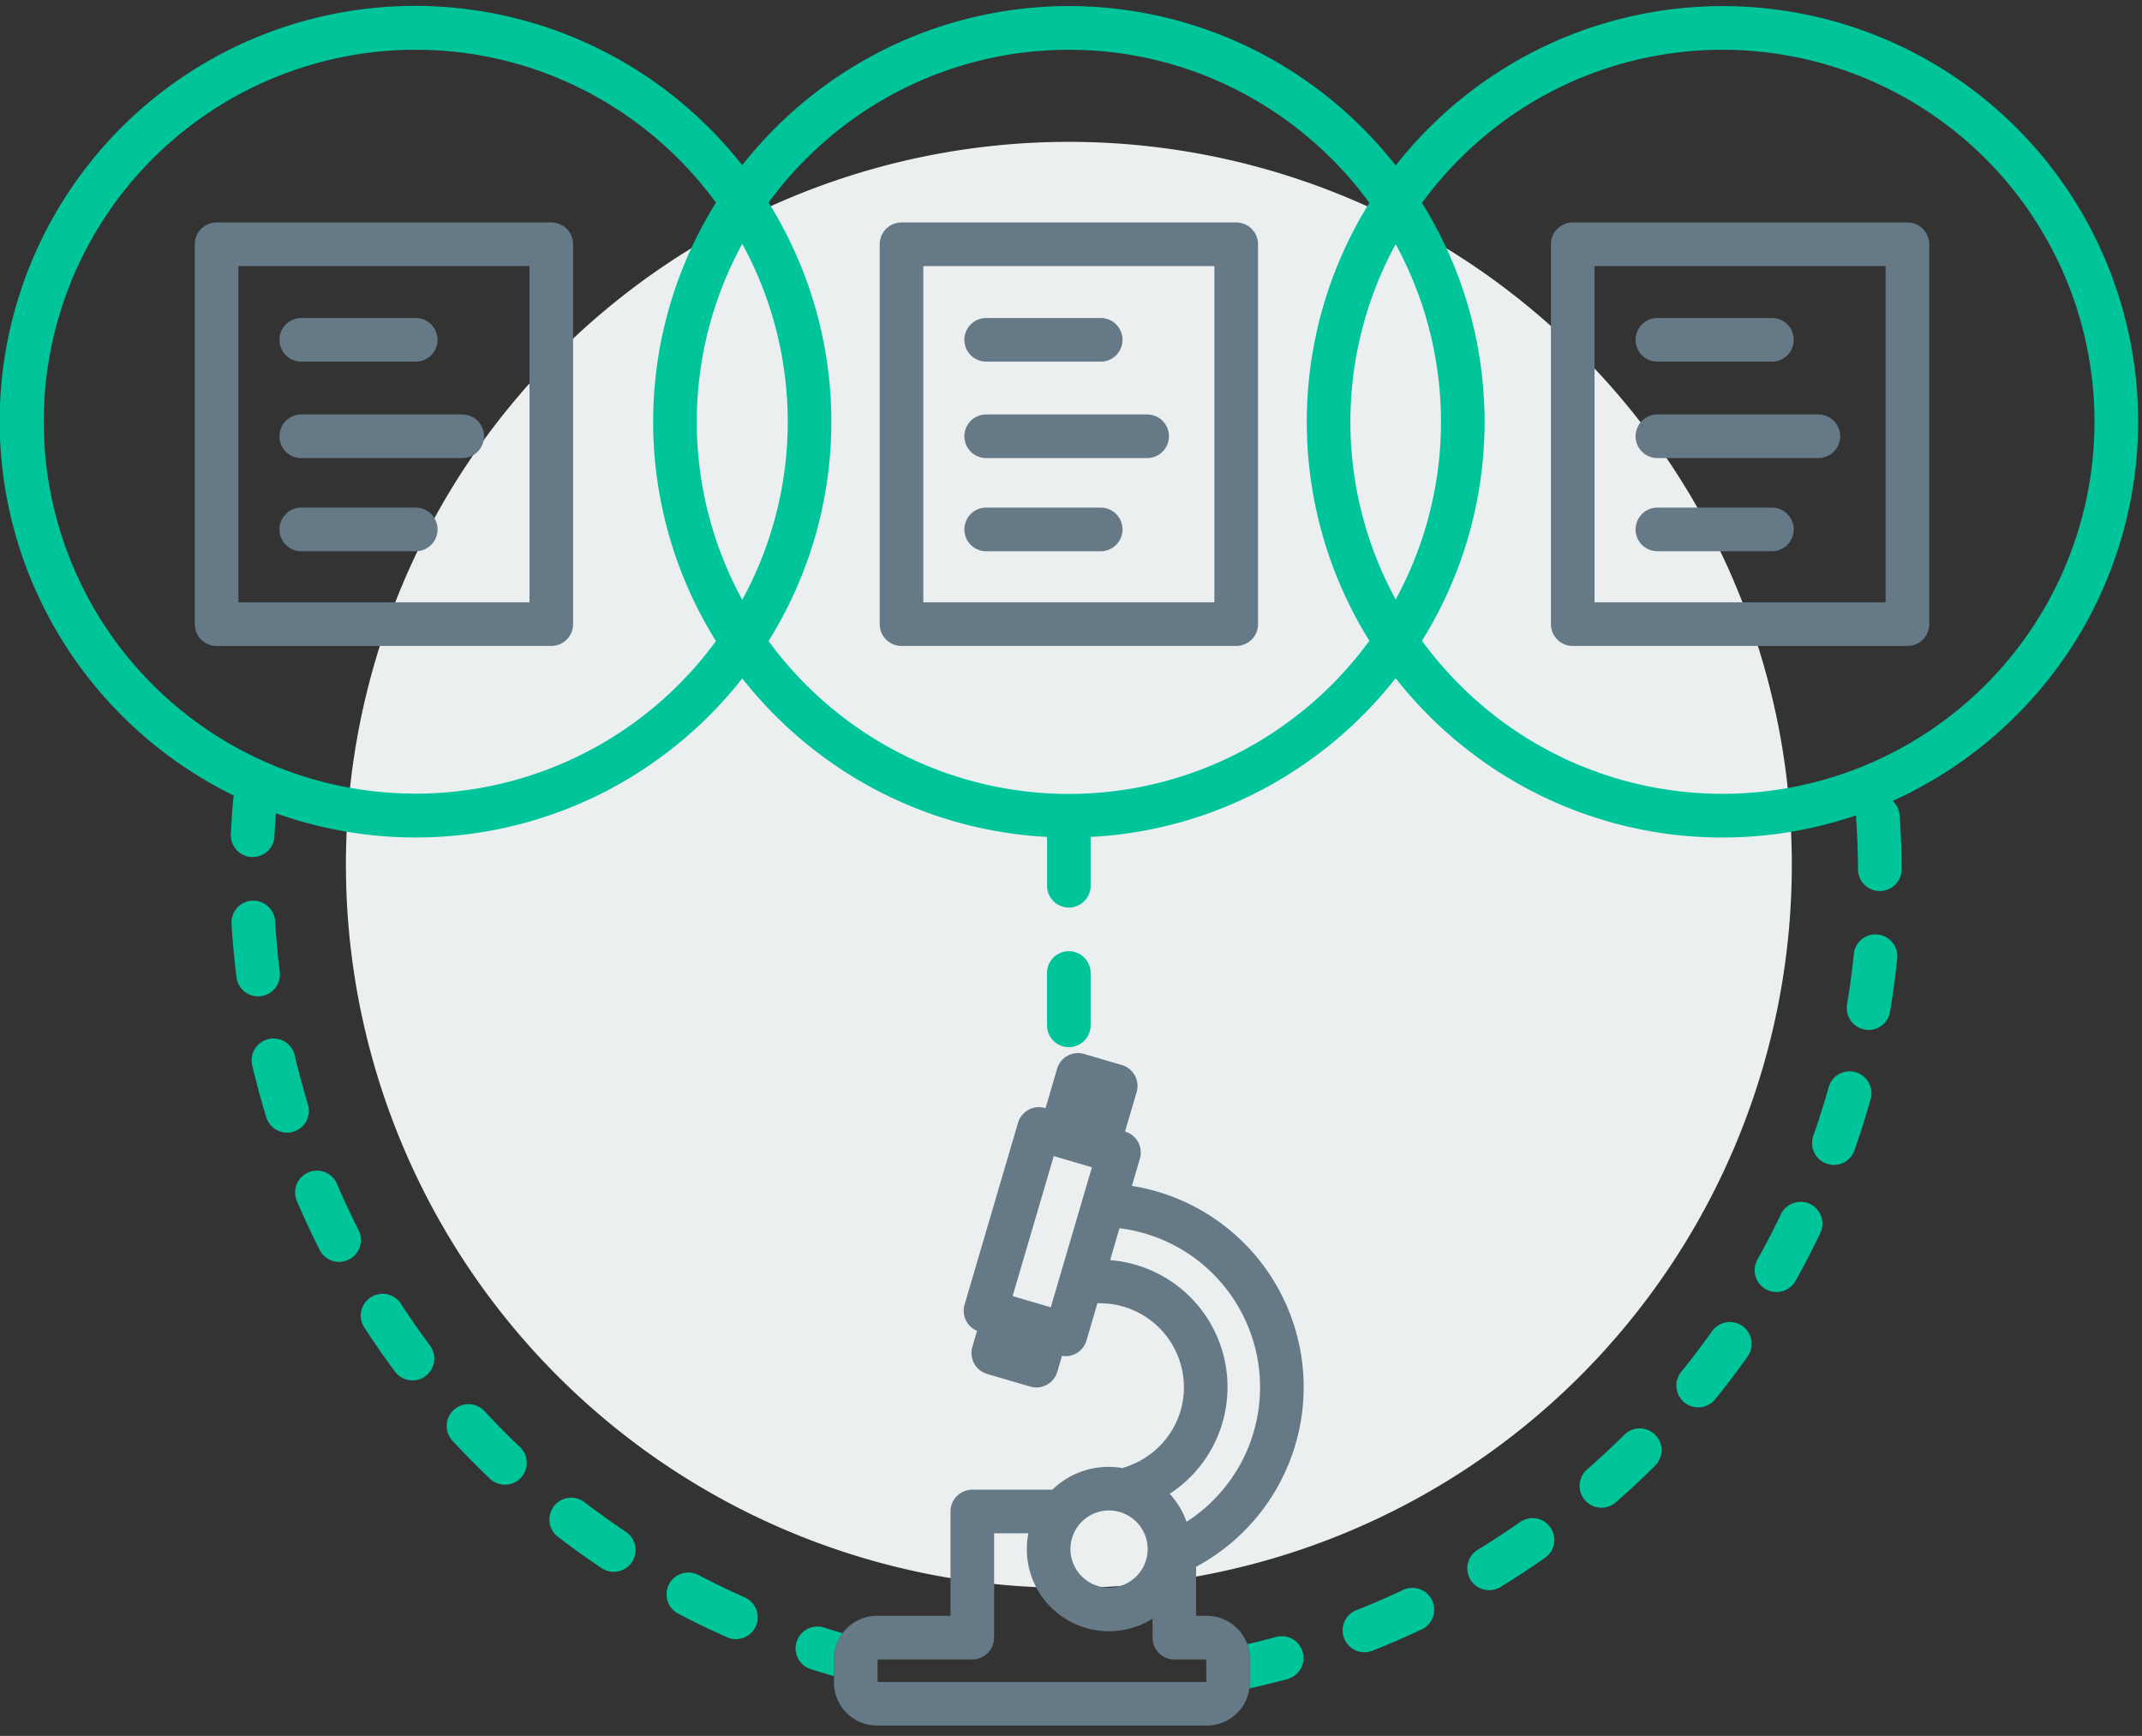 <svg xmlns="http://www.w3.org/2000/svg" width="348" height="282" viewBox="0 0 348 282">
  <rect x="0" y="0" width="348" height="282" fill="#333333" stroke="none"/>
  <g id="Carousel_Reproducibility" data-name="Carousel Reproducibility" transform="translate(0)">
    <path id="Fill_1" data-name="Fill 1" d="M234.908,117.454A117.454,117.454,0,1,1,117.454,0,117.454,117.454,0,0,1,234.908,117.454" transform="translate(56.2 23.044)" fill="#ebeff0"/>
    <path id="Fill_3" data-name="Fill 3" d="M164.438,244.181H110.832a6.992,6.992,0,0,1-6.984-6.984V233.34a6.922,6.922,0,0,1,1.389-4.162,7.086,7.086,0,0,1,2.416-2.052,6.867,6.867,0,0,1,3.179-.77H122.78V209.406a3.547,3.547,0,0,1,3.543-3.542H139.33a13.11,13.11,0,0,1,11.343-3.518,13.772,13.772,0,0,0,7.176-4.812,13.456,13.456,0,0,0,2.849-8.32,13.647,13.647,0,0,0-13.631-13.632l-.418-.008-1.782,6.063a3.539,3.539,0,0,1-3.4,2.543,3.683,3.683,0,0,1-.579-.05l-.76,2.587a3.539,3.539,0,0,1-3.4,2.544,3.509,3.509,0,0,1-1-.143l-7-2.056a3.548,3.548,0,0,1-2.4-4.4l.763-2.6a3.533,3.533,0,0,1-2.028-4.247l8.681-29.542a3.533,3.533,0,0,1,4.4-2.4l.072.022,1.885-6.408a3.533,3.533,0,0,1,4.4-2.4l6.113,1.795a3.524,3.524,0,0,1,2.112,1.7,3.565,3.565,0,0,1,.289,2.7l-1.884,6.408.014,0a3.516,3.516,0,0,1,2.111,1.7,3.563,3.563,0,0,1,.289,2.7l-1.3,4.425a33.1,33.1,0,0,1,10.437,61.87v7.968h1.751a7.012,7.012,0,0,1,6.984,6.984V237.2a6.866,6.866,0,0,1-.073.955,6.989,6.989,0,0,1-6.911,6.029Zm-53.5-10.739V237.1h53.4v-3.653h-5.191A3.547,3.547,0,0,1,155.6,229.9v-3.072a13.333,13.333,0,0,1-20.167-13.878h-5.568V229.9a3.547,3.547,0,0,1-3.543,3.543Zm37.6-24.2a6.27,6.27,0,1,0,6.27,6.269A6.276,6.276,0,0,0,148.537,209.244Zm1.692-45.85-1.523,5.182a20.689,20.689,0,0,1,9.688,37.958,13.288,13.288,0,0,1,2.731,4.557,26.289,26.289,0,0,0,8.674-9.238,26.025,26.025,0,0,0-19.57-38.458Zm-10.676-11.72-6.684,22.744,6.2,1.822,6.684-22.744ZM278.247,68.8H223.868a3.546,3.546,0,0,1-3.542-3.542V3.544A3.547,3.547,0,0,1,223.868,0h54.379a3.548,3.548,0,0,1,3.543,3.544V65.256A3.547,3.547,0,0,1,278.247,68.8ZM227.411,7.088V61.713H274.7V7.088ZM169.2,68.8H114.819a3.546,3.546,0,0,1-3.542-3.542V3.544A3.547,3.547,0,0,1,114.819,0H169.2a3.547,3.547,0,0,1,3.542,3.544V65.256A3.546,3.546,0,0,1,169.2,68.8ZM118.362,7.087V61.712h47.292V7.087ZM57.922,68.8H3.543A3.547,3.547,0,0,1,0,65.256V3.544A3.548,3.548,0,0,1,3.543,0H57.922a3.547,3.547,0,0,1,3.542,3.544V65.256A3.546,3.546,0,0,1,57.922,68.8ZM7.086,7.088V61.713H54.379V7.088ZM256.23,53.414H237.624a3.544,3.544,0,0,1,0-7.088H256.23a3.544,3.544,0,0,1,0,7.088Zm-109.05,0H128.574a3.544,3.544,0,0,1,0-7.088H147.18a3.544,3.544,0,0,1,0,7.088Zm-111.276,0H17.3a3.544,3.544,0,0,1,0-7.088H35.9a3.544,3.544,0,0,1,0,7.088ZM263.777,38.278H237.624a3.543,3.543,0,1,1,0-7.086h26.153a3.543,3.543,0,0,1,0,7.086Zm-109.05,0H128.574a3.543,3.543,0,1,1,0-7.086h26.153a3.543,3.543,0,1,1,0,7.086Zm-111.276,0H17.3a3.543,3.543,0,1,1,0-7.086H43.451a3.543,3.543,0,1,1,0,7.086ZM256.23,22.611H237.624a3.543,3.543,0,1,1,0-7.087H256.23a3.543,3.543,0,1,1,0,7.087Zm-109.05,0H128.574a3.543,3.543,0,0,1,0-7.087H147.18a3.543,3.543,0,0,1,0,7.087Zm-111.276,0H17.3a3.543,3.543,0,0,1,0-7.087H35.9a3.543,3.543,0,0,1,0,7.087Z" transform="translate(31.645 36.138)" fill="#657986"/>
    <path id="Fill_5" data-name="Fill 5" d="M202.994,273.291h0a6.778,6.778,0,0,0,.074-.955v-3.856a6.945,6.945,0,0,0-.423-2.37c1.731-.406,3.254-.79,4.655-1.175a3.54,3.54,0,0,1,4.355,2.479,3.542,3.542,0,0,1-2.478,4.354c-1.83.5-3.794.986-6.182,1.523Zm-67.5-1.993h0c-1.452-.419-2.651-.781-3.773-1.139a3.543,3.543,0,1,1,2.158-6.75c1.021.325,2.044.626,3.005.906a6.923,6.923,0,0,0-1.389,4.163V271.3Zm86.182-3.885a3.543,3.543,0,0,1-1.3-6.839c2.548-1.006,5.1-2.109,7.581-3.279a3.51,3.51,0,0,1,1.506-.338,3.559,3.559,0,0,1,3.209,2.035,3.542,3.542,0,0,1-1.695,4.714c-2.624,1.237-5.316,2.4-8,3.459A3.516,3.516,0,0,1,221.675,267.413Zm-102.118-2.128a3.52,3.52,0,0,1-1.435-.305c-2.645-1.173-5.293-2.452-7.87-3.8a3.544,3.544,0,1,1,3.289-6.277c2.441,1.279,4.948,2.49,7.454,3.6a3.544,3.544,0,0,1-1.438,6.784Zm122.375-7.954a3.543,3.543,0,0,1-1.849-6.567c2.337-1.427,4.664-2.951,6.917-4.532a3.544,3.544,0,0,1,4.072,5.8c-2.367,1.66-4.822,3.268-7.3,4.779A3.546,3.546,0,0,1,241.932,257.332ZM99.715,254.349a3.524,3.524,0,0,1-1.966-.6c-2.406-1.609-4.795-3.32-7.1-5.087a3.543,3.543,0,0,1,4.31-5.625c2.178,1.669,4.442,3.292,6.729,4.822a3.544,3.544,0,0,1-1.974,6.489Zm160.465-10.414a3.543,3.543,0,0,1-2.335-6.21c2.069-1.81,4.105-3.709,6.053-5.644a3.543,3.543,0,0,1,5,5.026c-2.051,2.04-4.2,4.042-6.382,5.953A3.546,3.546,0,0,1,260.179,243.935ZM82.034,240.193a3.522,3.522,0,0,1-2.44-.976c-2.093-1.989-4.155-4.08-6.13-6.214a3.543,3.543,0,0,1,5.2-4.811c1.861,2.012,3.815,3.994,5.81,5.891a3.543,3.543,0,0,1-2.443,6.111ZM275.891,227.63a3.543,3.543,0,0,1-2.75-5.776c1.74-2.144,3.425-4.362,5.009-6.59a3.553,3.553,0,0,1,2.892-1.492,3.544,3.544,0,0,1,2.884,5.6c-1.676,2.36-3.453,4.7-5.283,6.953A3.527,3.527,0,0,1,275.891,227.63ZM67.018,223.25a3.517,3.517,0,0,1-2.845-1.427c-1.746-2.347-3.422-4.757-4.982-7.16a3.543,3.543,0,1,1,5.943-3.859c1.49,2.294,3.08,4.578,4.724,6.787a3.544,3.544,0,0,1-2.84,5.66Zm221.594-14.359a3.543,3.543,0,0,1-3.089-5.274c1.358-2.429,2.641-4.9,3.812-7.354a3.563,3.563,0,0,1,3.2-2.015,3.547,3.547,0,0,1,3.2,5.075c-1.249,2.609-2.6,5.218-4.022,7.756A3.548,3.548,0,0,1,288.611,208.892ZM55.1,204a3.528,3.528,0,0,1-3.163-1.943c-1.3-2.575-2.544-5.232-3.686-7.9a3.544,3.544,0,1,1,6.516-2.788c1.068,2.5,2.243,5.016,3.492,7.487A3.544,3.544,0,0,1,55.1,204Zm242.843-15.759a3.542,3.542,0,0,1-3.343-4.718c.912-2.6,1.75-5.252,2.49-7.889a3.538,3.538,0,0,1,4.369-2.453,3.54,3.54,0,0,1,2.453,4.368c-.775,2.768-1.659,5.569-2.628,8.324A3.547,3.547,0,0,1,297.945,188.246Zm-251.3-5.238a3.573,3.573,0,0,1-2.088-.682,3.511,3.511,0,0,1-1.3-1.827c-.843-2.758-1.609-5.594-2.277-8.428a3.543,3.543,0,1,1,6.9-1.625c.625,2.656,1.35,5.342,2.156,7.983a3.544,3.544,0,0,1-3.389,4.579Zm127-13.891a3.547,3.547,0,0,1-3.542-3.543v-8.5a3.543,3.543,0,1,1,7.086,0v8.5A3.547,3.547,0,0,1,173.654,169.116Zm129.937-2.8a3.632,3.632,0,0,1-.588-.049,3.548,3.548,0,0,1-2.911-4.08c.452-2.7.822-5.458,1.1-8.2a3.531,3.531,0,0,1,3.523-3.184c.119,0,.24.006.359.018a3.542,3.542,0,0,1,3.167,3.883c-.293,2.884-.683,5.794-1.161,8.65A3.531,3.531,0,0,1,303.591,166.32ZM41.929,160.864a3.547,3.547,0,0,1-3.512-3.107c-.358-2.883-.627-5.806-.8-8.688a3.543,3.543,0,0,1,3.325-3.749c.064,0,.13-.005.2-.005a3.558,3.558,0,0,1,3.554,3.329c.165,2.75.42,5.521.758,8.238a3.55,3.55,0,0,1-3.521,3.983Zm131.725-14.425a3.547,3.547,0,0,1-3.542-3.543v-7.934a67.255,67.255,0,0,1-39.673-15.606,68.347,68.347,0,0,1-9.848-10.141,68.041,68.041,0,0,1-23.106,18.813,67.395,67.395,0,0,1-52.664,3.086c-.107,1.439-.18,2.627-.23,3.735a3.538,3.538,0,0,1-3.537,3.384c-.052,0-.1,0-.151,0h-.013a3.549,3.549,0,0,1-3.38-3.7c.089-1.942.218-3.875.384-5.745a3.317,3.317,0,0,1,.1-.544,67.89,67.89,0,0,1-27.427-24.479A67.473,67.473,0,0,1,110.1,15.171a68.329,68.329,0,0,1,10.487,10.668A68.043,68.043,0,0,1,143.7,7.026a67.272,67.272,0,0,1,59.937.011,68.038,68.038,0,0,1,23.114,18.842A68.044,68.044,0,0,1,249.862,7.037a67.491,67.491,0,0,1,86.371,97.586,68.009,68.009,0,0,1-28.751,24.492,3.512,3.512,0,0,1,1.147,2.355c.2,2.9.3,5.831.316,8.72a3.542,3.542,0,0,1-3.527,3.559H305.4a3.549,3.549,0,0,1-3.543-3.526c-.014-2.753-.115-5.536-.3-8.274a2.939,2.939,0,0,1,.01-.436l0-.067a67.262,67.262,0,0,1-64.339-11.585,68.325,68.325,0,0,1-10.489-10.683,68.059,68.059,0,0,1-21.627,18.077,66.963,66.963,0,0,1-27.923,7.707V142.9A3.547,3.547,0,0,1,173.654,146.439ZM279.843,7.087a60.214,60.214,0,0,0-39.372,14.632,61.089,61.089,0,0,0-9.452,10.241,67.26,67.26,0,0,1,0,71.138,60.907,60.907,0,0,0,21.023,18.084,60.435,60.435,0,1,0,27.8-114.094Zm-106.189,0a60.217,60.217,0,0,0-39.339,14.6,61.1,61.1,0,0,0-9.452,10.223,67.258,67.258,0,0,1,0,71.23,60.914,60.914,0,0,0,21.016,18.051,60.229,60.229,0,0,0,55.575-.013A60.914,60.914,0,0,0,222.478,103.1a67.261,67.261,0,0,1,0-71.138,60.912,60.912,0,0,0-21.024-18.085,60.021,60.021,0,0,0-27.8-6.788Zm-106.126,0a60.421,60.421,0,1,0,48.791,96.056,67.258,67.258,0,0,1,0-71.23A60.911,60.911,0,0,0,95.3,13.861,60.02,60.02,0,0,0,67.528,7.087Zm53.063,31.53a60.248,60.248,0,0,0,0,57.822,60.25,60.25,0,0,0,0-57.822Zm106.157.055a60.263,60.263,0,0,0,0,57.713,60.248,60.248,0,0,0,0-57.713Z" transform="translate(0 0.999)" fill="#00c49a"/>
  </g>
</svg>
